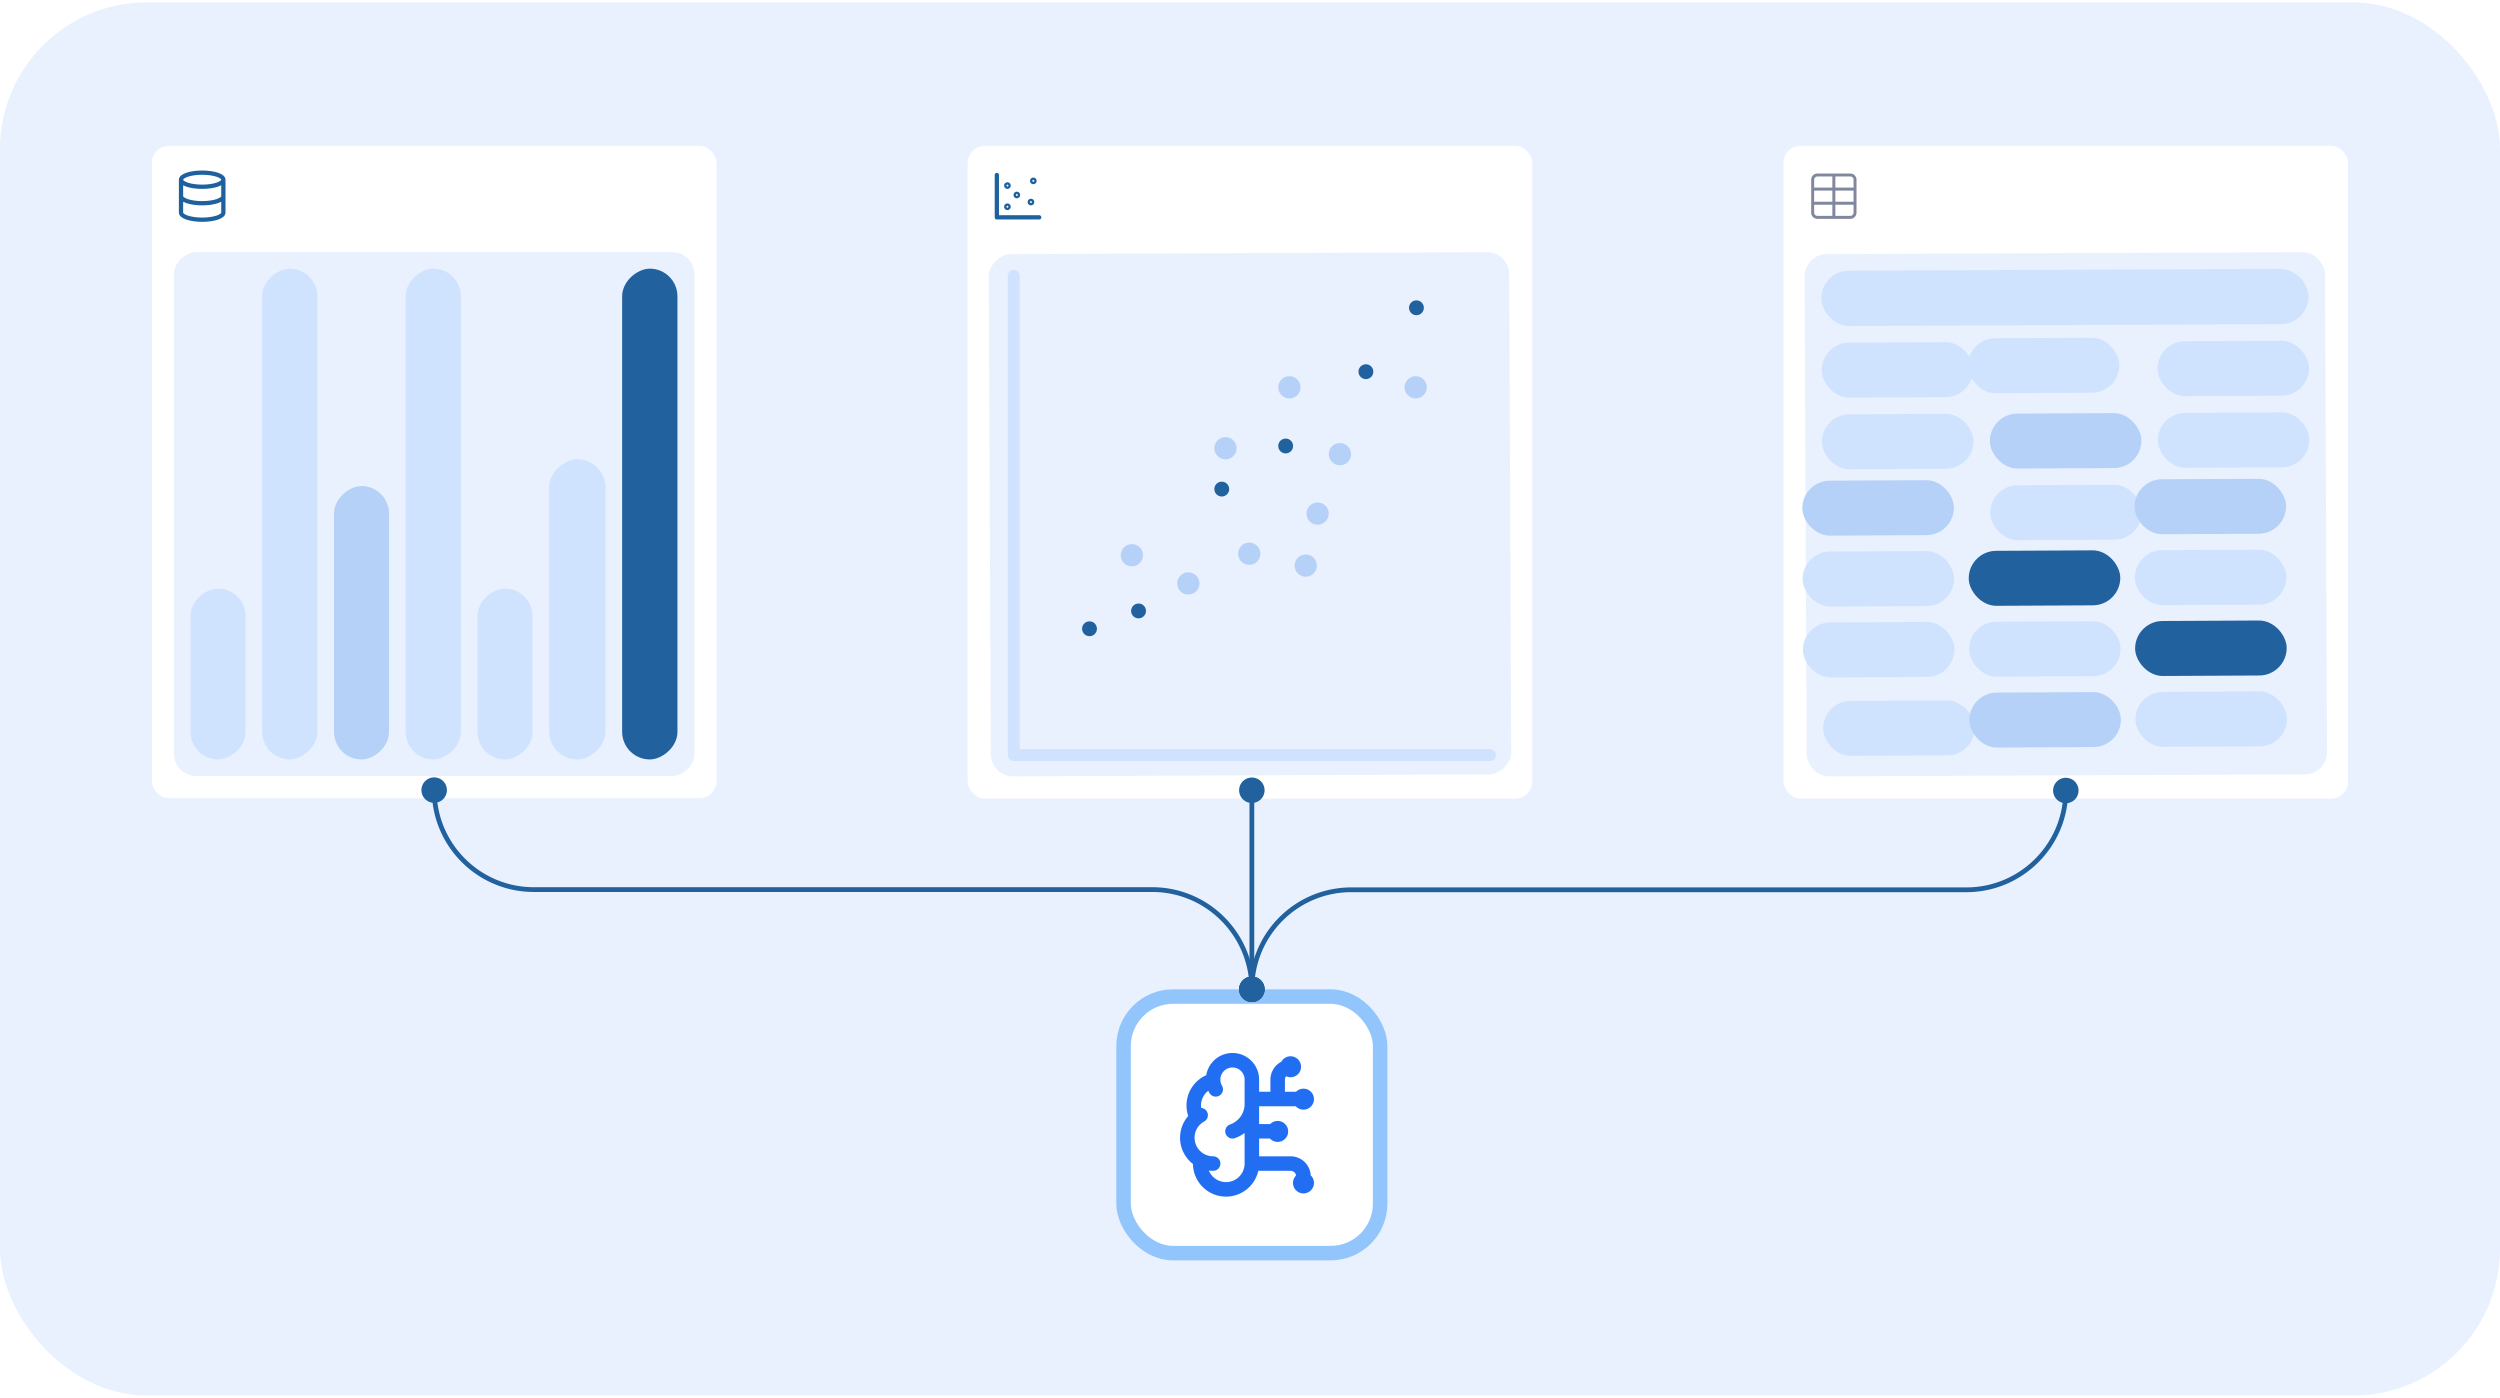 <svg xmlns="http://www.w3.org/2000/svg" width="524" height="293" fill="none"><rect width="524" height="292" y=".5" fill="#E9F1FF" rx="30.77"/><g clip-path="url(#a)"><g filter="url(#b)"><rect width="118.357" height="136.734" x="31.823" y="28.824" fill="#fff" rx="3.577"/><path stroke="#1D619E" stroke-linecap="round" stroke-linejoin="round" stroke-width=".894" d="M46.816 35.928c0 .817-1.987 1.479-4.438 1.479-2.451 0-4.438-.662-4.438-1.48m8.877 0c0-.817-1.988-1.479-4.439-1.479s-4.438.662-4.438 1.48m8.877 0v6.904c0 .392-.468.768-1.3 1.046-.833.277-1.962.433-3.139.433-1.177 0-2.306-.156-3.138-.433-.833-.278-1.3-.654-1.3-1.046v-6.904m0 3.452c0 .392.467.768 1.3 1.046.832.277 1.961.433 3.138.433 1.177 0 2.306-.156 3.139-.433.832-.278 1.3-.654 1.3-1.046"/><rect width="109.827" height="109.083" x="36.46" y="160.921" fill="#E9F1FF" rx="4.637" transform="rotate(-90 36.46 160.921)"/><rect width="35.819" height="11.524" x="39.938" y="157.443" fill="#D0E3FE" rx="5.762" transform="rotate(-90 39.938 157.443)"/><rect width="102.871" height="11.593" x="54.941" y="157.443" fill="#D0E3FE" rx="5.797" transform="rotate(-90 54.94 157.443)"/><rect width="57.31" height="11.524" x="70.012" y="157.443" fill="#B6D1F8" rx="5.762" transform="rotate(-90 70.012 157.443)"/><rect width="102.871" height="11.593" x="85.014" y="157.443" fill="#D0E3FE" rx="5.797" transform="rotate(-90 85.014 157.443)"/><rect width="35.819" height="11.524" x="100.085" y="157.443" fill="#D0E3FE" rx="5.762" transform="rotate(-90 100.085 157.443)"/><rect width="62.916" height="11.836" x="115.088" y="157.443" fill="#D0E3FE" rx="5.918" transform="rotate(-90 115.088 157.443)"/><rect width="102.871" height="11.593" x="130.401" y="157.443" fill="#20619E" rx="5.797" transform="rotate(-90 130.401 157.443)"/></g><g filter="url(#c)"><rect width="118.357" height="136.817" x="202.821" y="28.824" fill="#fff" rx="3.577"/><path stroke="#1D619E" stroke-linecap="round" stroke-linejoin="round" stroke-width=".894" d="M208.938 34.941v8.877h8.877m-6.411-6.658a.246.246 0 1 1-.493 0 .246.246 0 0 1 .493 0Zm5.425-.986a.247.247 0 1 1-.494 0 .247.247 0 0 1 .494 0Zm-3.452 2.959a.247.247 0 1 1-.494 0 .247.247 0 0 1 .494 0Zm-1.973 2.466a.246.246 0 1 1-.493 0 .246.246 0 0 1 .493 0Zm4.931-.986a.246.246 0 1 1-.492 0 .246.246 0 0 1 .492 0Z"/><rect width="109.452" height="109.083" x="316.31" y="51.094" fill="#E9F1FF" rx="4.638" transform="rotate(89.759 316.31 51.094)"/><circle cx="228.361" cy="130.051" r="1.557" fill="#20619E"/><circle cx="238.64" cy="126.313" r="1.557" fill="#20619E"/><circle cx="237.239" cy="114.633" r="2.336" fill="#B6D1F8"/><circle cx="256.082" cy="100.773" r="1.557" fill="#20619E"/><circle cx="249.074" cy="120.551" r="2.336" fill="#B6D1F8"/><circle cx="261.844" cy="114.322" r="2.336" fill="#B6D1F8"/><circle cx="270.254" cy="79.438" r="2.336" fill="#B6D1F8"/><circle cx="269.475" cy="91.741" r="1.557" fill="#20619E"/><circle cx="296.884" cy="62.774" r="1.557" fill="#20619E"/><circle cx="286.294" cy="76.167" r="1.557" fill="#20619E"/><circle cx="296.728" cy="79.438" r="2.336" fill="#B6D1F8"/><circle cx="280.843" cy="93.454" r="2.336" fill="#B6D1F8"/><circle cx="276.171" cy="105.912" r="2.336" fill="#B6D1F8"/><circle cx="273.68" cy="116.814" r="2.336" fill="#B6D1F8"/><circle cx="256.861" cy="92.208" r="2.336" fill="#B6D1F8"/><path stroke="#D0E3FE" stroke-linecap="round" stroke-width="2.492" d="M212.477 56.078v100.448m99.825-.003h-99.826"/></g><g filter="url(#d)"><rect width="118.357" height="136.817" x="373.82" y="28.824" fill="#fff" rx="3.577"/><path stroke="#81879C" stroke-linecap="round" stroke-linejoin="round" stroke-width=".623" d="M384.375 34.941v8.877m-4.438-5.918h8.876m-8.876 2.96h8.876m-7.89-5.919h6.904c.545 0 .986.442.986.986v6.905a.986.986 0 0 1-.986.986h-6.904a.986.986 0 0 1-.986-.986v-6.904c0-.545.441-.987.986-.987Z"/><rect width="109.083" height="109.452" x="378.227" y="51.553" fill="#E9F1FF" rx="4.637" transform="rotate(-.241 378.227 51.553)"/><rect width="102.127" height="11.593" x="381.72" y="55.017" fill="#D0E3FE" rx="5.797" transform="rotate(-.241 381.72 55.017)"/><rect width="31.768" height="11.524" fill="#D0E3FE" rx="5.762" transform="matrix(1 -.005 .004 1 381.789 70.105)"/><rect width="31.768" height="11.524" fill="#D0E3FE" rx="5.762" transform="matrix(1 -.005 .004 1 412.432 69.18)"/><rect width="31.768" height="11.524" fill="#D0E3FE" rx="5.762" transform="matrix(1 -.005 .004 1 452.188 69.808)"/><rect width="31.768" height="11.524" fill="#D0E3FE" rx="5.762" transform="matrix(1 -.005 .004 1 381.852 85.124)"/><rect width="31.768" height="11.524" fill="#B6D1F8" rx="5.762" transform="matrix(1 -.005 .004 1 417.052 84.976)"/><rect width="31.768" height="11.524" fill="#D0E3FE" rx="5.762" transform="matrix(1 -.005 .004 1 452.252 84.828)"/><rect width="31.768" height="11.524" fill="#B6D1F8" rx="5.762" transform="matrix(1 -.005 .004 1 377.742 99.037)"/><rect width="31.768" height="11.524" fill="#D0E3FE" rx="5.762" transform="matrix(1 -.005 .004 1 417.115 99.995)"/><rect width="31.768" height="11.524" fill="#B6D1F8" rx="5.762" transform="matrix(1 -.005 .004 1 447.372 98.742)"/><rect width="31.768" height="11.524" fill="#D0E3FE" rx="5.762" transform="rotate(-.269 24447.22 -80413.852) skewX(-.058)"/><rect width="31.768" height="11.524" fill="#20619E" rx="5.762" transform="matrix(1 -.005 .004 1 412.62 113.744)"/><rect width="31.768" height="11.524" fill="#D0E3FE" rx="5.762" transform="rotate(-.269 24419.23 -95244.688) skewX(-.058)"/><rect width="31.768" height="11.524" fill="#D0E3FE" rx="5.762" transform="matrix(1 -.005 .004 1 377.869 128.746)"/><rect width="31.768" height="11.524" fill="#D0E3FE" rx="5.762" transform="matrix(1 -.005 .004 1 412.684 128.599)"/><rect width="31.768" height="11.524" fill="#20619E" rx="5.762" transform="matrix(1 -.005 .004 1 447.498 128.451)"/><rect width="31.768" height="11.524" fill="#D0E3FE" rx="5.762" transform="matrix(1 -.005 .004 1 382.105 145.2)"/><rect width="31.768" height="11.524" fill="#B6D1F8" rx="5.762" transform="matrix(1 -.005 .004 1 412.747 143.454)"/><rect width="31.768" height="11.524" fill="#D0E3FE" rx="5.762" transform="matrix(1 -.005 .004 1 447.562 143.306)"/></g><rect width="53.773" height="53.773" x="235.502" y="208.88" fill="#fff" rx="10.368"/><rect width="53.773" height="53.773" x="235.502" y="208.88" stroke="#93C5FD" stroke-width="3.044" rx="10.368"/><path stroke="#226EF3" stroke-linecap="round" stroke-linejoin="round" stroke-width="3.044" d="M254.276 226.467a4.05 4.05 0 0 1 1.092-2.956 4.058 4.058 0 0 1 7.021 2.787v17.586m-8.113-17.417a5.411 5.411 0 0 0-3.417 7.805m3.417-7.805c.027.654.212 1.292.539 1.86m-3.956 5.945a5.415 5.415 0 0 0-1.142 7.123 5.402 5.402 0 0 0 1.894 1.789m-.752-8.912c.247-.201.513-.379.792-.534m-.04 9.446a5.418 5.418 0 0 0 1.189 4.133 5.41 5.41 0 0 0 9.141-1.284c.295-.678.447-1.41.448-2.149m-10.778-.7a5.42 5.42 0 0 0 2.662.7m8.116 0h8.117a2.707 2.707 0 0 1 2.705 2.705v1.584m-14.88-11.053a6.085 6.085 0 0 0 4.058-5.411m0 5.411h5.411m-5.411-6.764h10.822m-5.411 0v-4.059a2.705 2.705 0 0 1 2.706-2.705m-2.029 13.528a.677.677 0 1 1-1.353-.001.677.677 0 0 1 1.353.001Zm2.705-13.528a.676.676 0 1 1-1.353 0 .676.676 0 0 1 1.353 0Zm2.706 24.35a.677.677 0 1 1-1.354 0 .677.677 0 0 1 1.354 0Zm0-17.586a.677.677 0 1 1-1.353-.001.677.677 0 0 1 1.353.001Z"/><path fill="#20619E" d="M259.722 207.358a2.667 2.667 0 1 0 5.334 0 2.667 2.667 0 0 0-5.334 0Zm-171.387-41.8a2.667 2.667 0 1 0 5.333 0 2.667 2.667 0 0 0-5.333 0Zm2.667 0h.5-.5Zm171.387 41.8h.5-.5Zm-20.9-21.4H111.902v1h129.587v-1Zm-129.587 0c-11.267 0-20.4-9.133-20.4-20.4h-1c0 11.819 9.581 21.4 21.4 21.4v-1Zm150.987 21.4c0-11.819-9.581-21.4-21.4-21.4v1c11.267 0 20.4 9.134 20.4 20.4h1Z"/><path fill="#20619E" d="M259.722 207.358a2.667 2.667 0 1 0 5.334 0 2.667 2.667 0 0 0-5.334 0Zm0-41.717a2.667 2.667 0 1 0 5.334 0 2.667 2.667 0 0 0-5.334 0Zm3.167 41.717v-41.717h-1v41.717h1Z"/><path fill="#20619E" d="M259.722 207.358a2.667 2.667 0 1 0 5.334 0 2.667 2.667 0 0 0-5.334 0Zm170.61-41.717a2.667 2.667 0 1 0 5.333 0 2.667 2.667 0 0 0-5.333 0Zm2.666 0h.5-.5Zm-170.609 41.717h.5-.5ZM283.248 187H412.14v-1H283.248v1Zm128.892 0c11.796 0 21.358-9.563 21.358-21.359h-1c0 11.244-9.114 20.359-20.358 20.359v1Zm-149.251 20.358c0-11.243 9.115-20.358 20.359-20.358v-1c-11.796 0-21.359 9.562-21.359 21.358h1Z"/></g><defs><filter id="b" width="122.995" height="141.371" x="29.504" y="28.245" color-interpolation-filters="sRGB" filterUnits="userSpaceOnUse"><feFlood flood-opacity="0" result="BackgroundImageFix"/><feColorMatrix in="SourceAlpha" result="hardAlpha" values="0 0 0 0 0 0 0 0 0 0 0 0 0 0 0 0 0 0 127 0"/><feOffset dy="1.739"/><feGaussianBlur stdDeviation="1.159"/><feColorMatrix values="0 0 0 0 0 0 0 0 0 0 0 0 0 0 0 0 0 0 0.1 0"/><feBlend in2="BackgroundImageFix" result="effect1_dropShadow_471_2321"/><feBlend in="SourceGraphic" in2="effect1_dropShadow_471_2321" result="shape"/></filter><filter id="c" width="122.995" height="141.454" x="200.503" y="28.245" color-interpolation-filters="sRGB" filterUnits="userSpaceOnUse"><feFlood flood-opacity="0" result="BackgroundImageFix"/><feColorMatrix in="SourceAlpha" result="hardAlpha" values="0 0 0 0 0 0 0 0 0 0 0 0 0 0 0 0 0 0 127 0"/><feOffset dy="1.739"/><feGaussianBlur stdDeviation="1.159"/><feColorMatrix values="0 0 0 0 0 0 0 0 0 0 0 0 0 0 0 0 0 0 0.1 0"/><feBlend in2="BackgroundImageFix" result="effect1_dropShadow_471_2321"/><feBlend in="SourceGraphic" in2="effect1_dropShadow_471_2321" result="shape"/></filter><filter id="d" width="122.995" height="141.454" x="371.501" y="28.245" color-interpolation-filters="sRGB" filterUnits="userSpaceOnUse"><feFlood flood-opacity="0" result="BackgroundImageFix"/><feColorMatrix in="SourceAlpha" result="hardAlpha" values="0 0 0 0 0 0 0 0 0 0 0 0 0 0 0 0 0 0 127 0"/><feOffset dy="1.739"/><feGaussianBlur stdDeviation="1.159"/><feColorMatrix values="0 0 0 0 0 0 0 0 0 0 0 0 0 0 0 0 0 0 0.1 0"/><feBlend in2="BackgroundImageFix" result="effect1_dropShadow_471_2321"/><feBlend in="SourceGraphic" in2="effect1_dropShadow_471_2321" result="shape"/></filter><clipPath id="a"><path fill="#fff" d="M31.823 28.824h460.354v235.351H31.823z"/></clipPath></defs></svg>